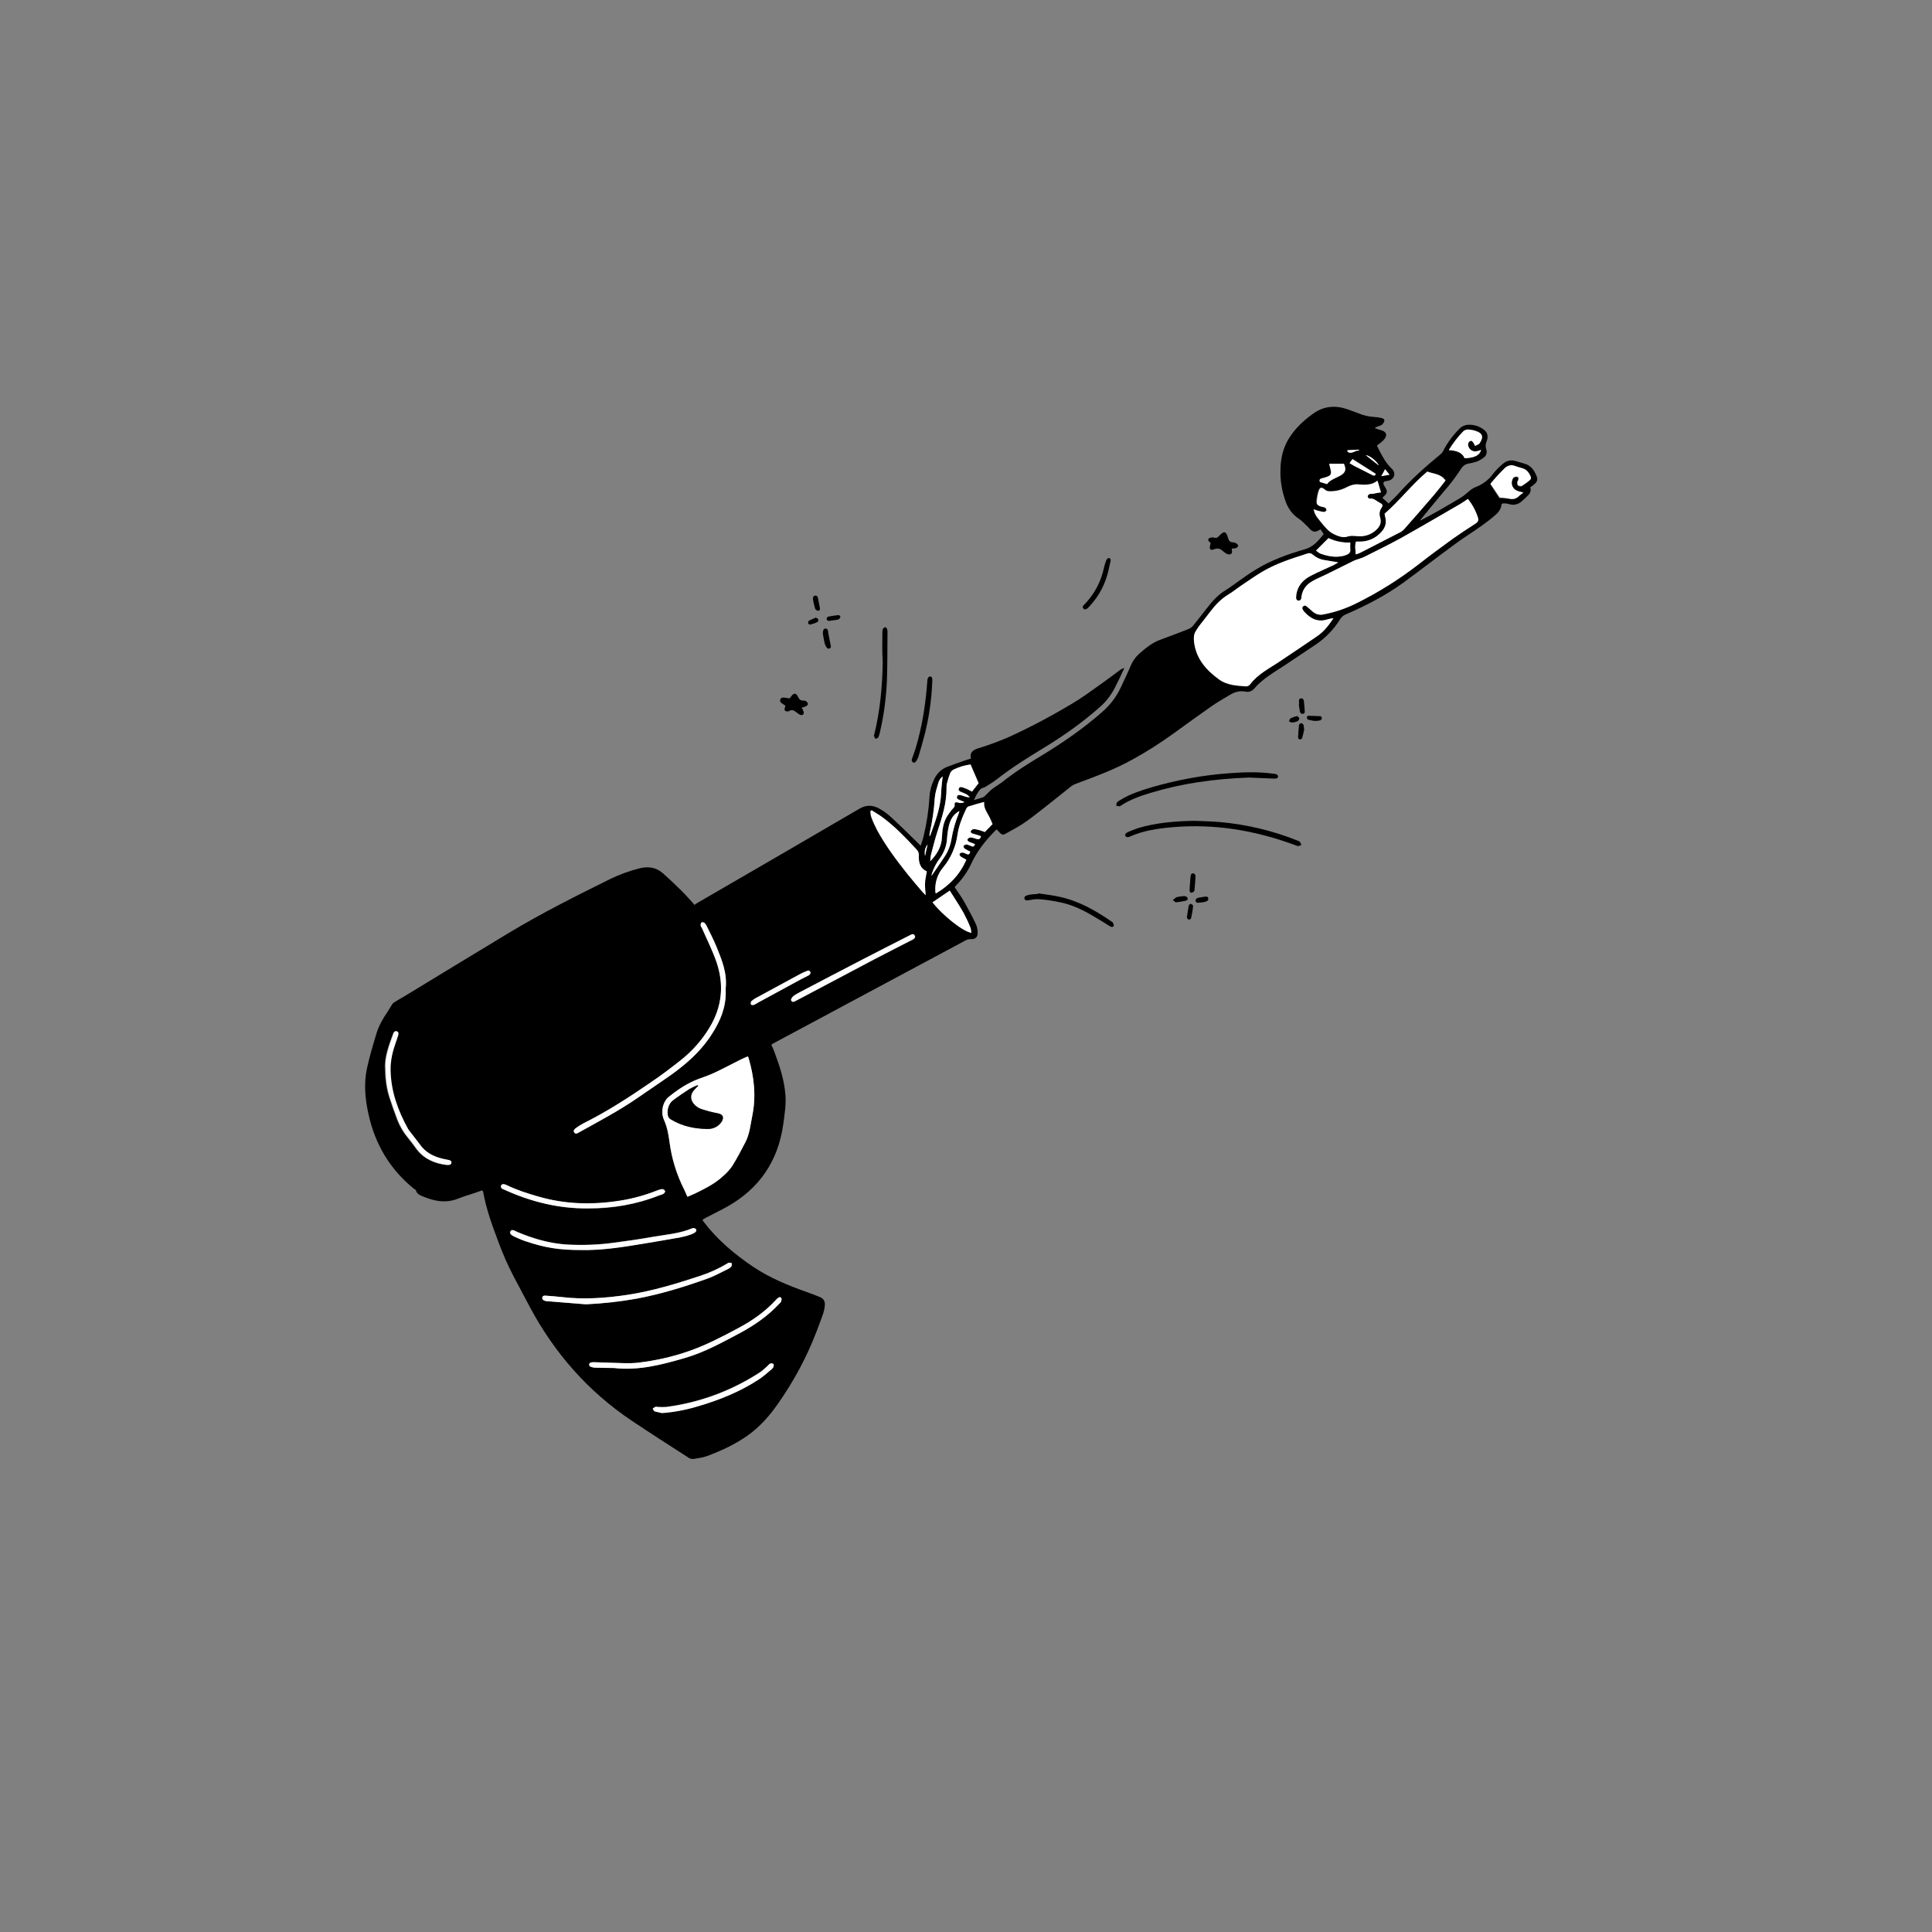 <?xml version="1.0" encoding="utf-8"?>
<!-- Generator: Adobe Illustrator 26.0.1, SVG Export Plug-In . SVG Version: 6.00 Build 0)  -->
<svg version="1.1" id="Ebene_1" xmlns="http://www.w3.org/2000/svg" xmlns:xlink="http://www.w3.org/1999/xlink" x="0px" y="0px"
	 viewBox="0 0 1054.5 1054.5" style="enable-background:new 0 0 1054.5 1054.5;" xml:space="preserve">
<rect x="0" y="0" width="1054.5" height="1054.5" fill="#808080" stroke="none"/>
<style type="text/css">
	.st0{fill:#FFFFFF;}
</style>
<path d="M381.7,492.2c29.2-16.9,58.3-33.8,87.4-50.8c3.9-2.3,7.5-2,11.1,0.1c2,1.1,3.9,2.5,5.6,4c4.9,4.5,9.7,9.2,14.5,13.9
	c0.6,0.6,1.3,1.3,2.2,2.2c0.6-2,1.3-3.6,1.6-5.2c1.7-7,2.8-14.2,3.2-21.4c0.2-3.2,1-6.3,2.3-9.1c1.4-3.2,3.7-5.8,7-7.2
	c3.3-1.3,6.6-2.4,9.9-3.6c1.1-0.4,2.2-0.7,3.4-1c-0.7-3.5,1.2-4.8,4.1-5.7c5.4-1.6,10.7-3.6,15.9-5.8c12.2-5.5,24-11.8,35.5-18.7
	c5.1-3,9.8-6.5,14.6-9.9c4-2.8,7.8-5.7,11.7-8.6c0.6-0.3,1.3-0.6,2-0.8c-1.9,4-3.5,7.5-5.3,11c-2.1,4-4.9,7.6-8.3,10.5
	c-9.6,8.5-20,15.8-30.9,22.4c-8.5,5.2-16.9,10.4-24.8,16.6c-2.1,1.6-4.3,3-6.6,4.4c-0.8,0.5-1.9,0.5-2.5,1.1
	c-1.6,1.6-2.6,3.6-3.7,6.1c1.9-0.6,3.4-1,4.9-1.5c0.5-0.2,0.9-0.5,1.2-0.9c1.3-1.2,2.4-2.5,3.8-3.6c1.8-1.4,3.8-2.5,5.6-3.9
	c6.9-5.5,14.4-10.2,21.9-14.7c11.5-7,22.6-14.7,32.7-23.6c4.2-3.7,7.6-8.1,10-13.2c1.8-3.9,3.7-7.8,5.4-11.8c1-2.5,2.6-4.8,4.6-6.6
	c3.4-3,7-6,11.3-7.6c5.1-1.9,10.2-3.8,15.3-5.8c1.1-0.4,2.2-1.1,3-2.1c2.4-2.9,4.7-6,7-8.9c3.1-4,6.3-7.8,10.7-10.4
	c2.5-1.5,4.7-3.3,7.2-5c3-2.1,6-4.3,9.2-6.2c8.3-5.1,17.4-8.4,26.8-11.1c4.7-1.3,7.4-4.7,10.3-8.3c-0.7-1-1.2-1.8-1.8-2.6
	c-2.6,1.8-4,1.7-5.9-0.3c-0.3-0.3-0.5-0.7-0.9-1c-1.6-1.5-3.1-3.2-4.9-4.4c-3.2-2.1-5.6-5.1-7-8.7c-2.3-6-3.4-12.4-3.1-18.9
	c0.2-5.8,1.5-11.3,4.6-16.3c3.4-5.5,8-9.8,13.2-13.5c5.9-4.3,12.3-4.7,19.1-2.3c1.9,0.7,3.8,1.4,5.7,2.1c2.8,1.2,5.7,1.8,8.7,2
	c1.2,0.1,2.4,0.2,3.6,0.5c0.9,0.2,1.9,0.6,1.8,1.6c-0.2,0.8-0.6,1.5-1.3,2.1c-0.6,0.5-1.4,0.6-2.2,0.9c-0.5,0.2-1,0.5-1.8,0.9
	c0.9,0.4,1.5,0.6,2.1,0.8c0.7,0.2,1.4,0.4,2,0.6c2.2,0.8,2.8,2.4,1.5,4.3c-0.6,0.8-1.3,1.5-2,2.1c-0.7,0.6-1.5,1.1-2.3,1.7
	c0.1,0.4,0.2,0.8,0.4,1.1c2.1,4.1,4.1,8.3,7.6,11.6c2.6,2.4,1.5,5.8-1.9,6.6c-0.5,0.1-1,0.2-1.6,0.3c-1,0.2-1.2,1-0.9,1.8
	c0.2,0.5,0.5,0.9,0.8,1.4c1.4,2.3,1.3,3.2-0.7,5l-0.8,0.8l3.4,3.1c1.4-1.4,3-2.8,4.4-4.3c7.3-8.3,15.5-15.6,24-22.6
	c0.5-0.4,0.9-0.8,1.2-1.4c2.4-4.8,5.6-9.1,9.5-12.9c1-0.9,2.3-1.5,3.7-1.7c2.9-0.3,5.9,0.4,8.3,2c2.8,1.7,3.6,3.9,2.4,7
	c-0.6,1.4-0.7,2.9-0.2,4.3c0.6,1.6,0.1,3.5-1.3,4.5c-1.2,0.9-2.4,1.7-3.8,2.2c-1.5,0.5-3,0.9-4.6,1.1c-1.6,0.3-2.9,1.2-3.8,2.5
	c-2.3,3.5-4.7,6.9-7.4,10.1c-4.9,5.8-9.7,11.6-14.5,17.5c-0.3,0.3-0.5,0.7-0.7,1.1c7.8-4,15.2-8.4,22.6-12.8c1.6-1,3-2.4,4.5-3.6
	c0.8-0.7,1.7-1.2,2.6-1.7c4-1.5,7.3-3.7,9.9-7.2c0.9-1.2,1.9-2.3,3-3.4c0.9-0.9,1.9-1.8,2.9-2.6c1.8-1.5,4.2-2,6.5-1.3
	c1.7,0.5,3.4,1,5.1,1.5c3.5,1,5.2,3.7,6.5,6.8c0.8,2,0.2,3.2-1.5,4.6c-0.6,0.5-1.2,1-2,1.5c0.8,2.2-0.4,3.7-1.9,5.1
	c-0.8,0.8-1.7,1.6-2.5,2.3c-1.7,1.7-4.2,2.5-6.5,1.9c-1.5-0.3-3-0.9-4.7-0.3c-0.2,2.6-1.6,4.6-3.4,6.1c-2.4,2.1-5,4.1-7.7,6
	c-4.9,3.5-10,6.6-14.8,10.2c-9.3,6.8-18.4,13.9-27.7,20.7c-9.8,7.1-20.5,12.6-31.6,17.4c-1.2,0.5-2.2,1.4-2.9,2.5
	c-3.4,5.5-7.9,10.2-13.2,13.8c-5.6,3.8-11.3,7.5-16.9,11.3c-5.9,3.9-12.2,7.4-16.9,12.9c-1.2,1.4-3,2-4.8,1.6
	c-3-0.6-5.8,0.2-8.3,1.7c-3.3,2-6.7,3.9-9.9,6.1c-7.1,5-14.2,10.1-21.2,15.2c-7.1,5.1-14.4,9.8-22.1,14c-9.8,5.5-20.3,9.3-30.7,13.2
	c-1.1,0.4-2.1,0.9-3,1.6c-5.4,4.3-10.7,8.6-16.1,12.8c-3.4,2.7-6.8,5.3-10.4,7.7c-3.1,2-6.4,3.7-9.6,5.5c-0.7,0.4-1.6,0.3-2.2-0.3
	c-0.8-0.7-1.4-1.5-2.2-2.3c-0.5,0.4-0.9,0.7-1.2,1.1c-5,5.1-9.4,10.7-12.5,17.2c-2.1,4.7-5.1,8.9-8.7,12.5c-0.2,0.3-0.4,0.5-0.5,0.8
	c1.7,2.6,3.5,5,5,7.6c2.3,4.1,4.5,8.2,6.5,12.4c0.7,1.5,1,3.2,1,4.9c0.1,2.2-1.3,3.5-3.5,3.4c-1.2-0.1-2.4,0.2-3.5,0.9L423,569
	c-0.7,0.3-1.3,0.8-2,1.2c0.7,1.6,1.3,2.9,1.8,4.3c2.8,7.5,5.3,15.1,5.9,23.2c0.4,5.4-0.5,10.7-1.2,16c-2.8,19.9-12.9,34.9-30.4,44.8
	c-3.9,2.2-8,4.1-11.9,6.2c-0.6,0.3-1.2,0.7-1.7,1c0,0.2,0.1,0.5,0.2,0.7c7.7,10.2,17.3,18.3,27.8,25.3c8.8,5.8,18.4,9.8,28.3,13.3
	c2.6,0.9,5.1,1.9,7.6,2.9c2.1,0.8,3,2.4,2.8,4.6c-0.1,1.4-0.4,2.8-0.8,4.1c-1.2,3.6-2.6,7.1-3.9,10.6c-5.3,13.8-12.4,26.9-20.9,39
	c-4.6,6.6-9.9,12.6-16.5,17.3c-6.8,4.8-14.3,8.3-22.1,11.2c-2.4,0.9-5,1.2-7.5,1.6c-0.8,0.1-1.7-0.1-2.4-0.5
	c-10.4-6.7-20.9-13.4-31.2-20.3c-23.9-16-42.3-37-55.8-62.3c-3-5.6-5.9-11.2-8.9-16.8c-3.1-6-5.8-12.1-8.1-18.4
	c-3.4-9-6.7-18-8.4-27.5c0-0.2-0.3-0.4-0.5-0.8c-1.3,0.4-2.5,0.9-3.7,1.3c-3.3,1.1-6.7,2.1-10,3.4c-6.3,2.4-12.3,1.2-18.2-1.2
	c-1.7-0.7-3.7-1.3-4.3-3.5c-0.1-0.4-0.6-0.6-1-0.8c-13.2-10.7-21.3-24.4-24.9-40.9c-1.8-8.2-2.6-16.6-0.8-24.9
	c1.4-6.4,3.3-12.8,5.2-19.1c1.3-4.2,3.5-8.1,6-11.7c0.9-1.4,1.7-2.8,2.6-4.2c0.2-0.4,0.5-0.7,0.9-0.9c1.7-1.1,3.4-2.1,5.2-3.1
	c19.2-11.7,38.3-23.3,57.5-34.9c17.9-10.8,36.7-20.2,55.5-29.5c5-2.4,10.2-4.3,15.6-5.7c4.9-1.3,9.3-0.7,13.1,2.7
	c3.5,3.1,6.9,6.3,10.2,9.6c2.4,2.4,4.7,5,7,7.6C380,493.1,380.9,492.7,381.7,492.2z M723.1,305.8c-2.5-0.3-4.8-1.4-6.6-3
	c-0.8-0.8-1.9-1-2.9-0.6c-8.5,2.7-17.1,5.4-24.9,10.1c-3.7,2.2-7.2,4.7-10.8,7.1c-2.6,1.8-5.1,3.8-7.8,5.4c-3.8,2.4-6.8,5.6-9.5,9.1
	c-1.7,2.2-3.5,4.4-5.2,6.7c-1,1.3-1.8,2.6-2.7,3.9c-1.1,1.7-1.2,3.5-1,5.6c1,9.4,6.6,15.7,13.8,20.9c4.3,3.1,9.6,3.3,14.7,3.7
	c0.9-0.1,1.7-0.5,2.2-1.2c4.4-5.9,11-8.9,16.8-12.9c6.5-4.5,13.2-8.8,19.7-13.3c3.5-2.4,6.2-5.7,8.9-9.8c-1,0.1-2.1,0.3-3.1,0.6
	c-5.4,1.8-9.4-0.3-12.9-4.2c-0.1-0.1-0.2-0.3-0.3-0.4c-0.5-0.7-1.1-1.5-0.3-2.4s1.6-0.4,2.3,0.2c1,0.9,2,1.8,3,2.6
	c1.6,1.5,3.8,2,5.9,1.5c6.3-1.2,12.4-3.3,18.2-6.2c12-6,23.3-13.1,33.9-21.3c6-4.7,12.1-9.2,18.2-13.6c4.1-3,8.4-5.8,12.7-8.5
	c1.3-0.8,1.7-1.8,1.3-3.1c-1.2-3.7-3-7.2-5.5-10.3c-1.5,1-2.8,1.9-4.1,2.7c-10.9,6.3-21.8,12.6-32.7,18.8c-6.4,3.6-12.9,6.8-19.5,10
	c-1.6,0.8-3.3,1.2-4.9,1.8c-0.9,0.4-1.8,0.8-2.6,1.2c-4.6,2.3-9.1,4.5-13.7,6.8c-2.3,1.1-4.7,2.1-6.9,3.3c-3.4,1.9-5.8,4.5-6.4,8.5
	c-0.1,1.1-0.1,2.5-1.8,2.4c-1.1-0.1-1.3-1.2-1.1-3.1c0.7-5,3.7-8.3,8-10.5c4.1-2.1,8.3-3.9,12.4-5.8c0.8-0.4,1.5-0.8,2.6-1.3
	L723.1,305.8z M380,651.1c5.3-2.6,10.6-5.3,14.9-9.4c1.9-1.6,3.5-3.5,4.9-5.5c2.5-4.1,4.8-8.4,7-12.7c2.3-4.5,2.8-9.6,3.8-14.5
	c2.2-10.8,1-21.3-2.1-31.8c0-0.1-0.2-0.3-0.4-0.6c-1.2,0.5-2.5,1.1-3.8,1.7c-4.6,2.3-9.2,4.7-13.9,7c-2.8,1.3-5.6,2.4-8.6,3.4
	c-6.2,2.2-11.6,5.9-16.7,9.9c-3.3,2.6-4.7,8.2-2.7,12.6c1.7,3.9,2.4,7.8,3,11.9c1.1,9.1,3.8,17.9,8,26.1c0.6,1.2,1.1,2.4,1.6,3.6
	c0,0.1,0.1,0.1,0.4,0.3C376.8,652.5,378.5,651.9,380,651.1z M751.6,262.3c-3,2.6-6.9,2.3-10.8,2c-2.1-0.1-4,0.6-5.8,1.5
	c-2.8,1.5-5.9,2.3-9.1,2.3c-1.2,0-2.1-0.1-3.1-1c-1.6-1.4-2.6-1.2-3.3,0.9c-0.5,1.7-0.9,3.4-1,5.1c-0.2,1.9,0.3,2.6,2,3.2
	c0.8,0.3,1.8,0.3,2.5,0.7c0.5,0.3,0.8,0.8,0.8,1.4c-0.2,0.5-0.7,0.9-1.3,1c-1.4-0.2-2.7-0.5-4.1-0.9c-0.5-0.2-1-0.4-1.5-0.6
	c0.3,2.4,1.4,4,2.7,5.5c1.4,1.8,2.8,3.6,4.4,5.2c1,1.1,2.2,2,3.5,2.7c2.4,1.2,5.2,2.3,7.6,1.5c2.4-0.8,4.6-0.2,6.8-0.2
	c3.8,0.1,7.4-1.5,9.8-4.3c1.4-1.6,2-3.5,1.4-5.6c-0.6-2-0.5-3.7,0.6-5.5c1-1.5,0.8-2-0.9-2.9s-3.1-2.6-5.5-2.2
	c-0.3,0-1.1-0.8-1.1-1.2c0.1-0.6,0.5-1,1-1.3c0.6-0.2,1.4-0.1,2.1-0.2c1.3-0.2,2.7-0.6,4-0.8L751.6,262.3z M779.1,257.4
	c-8.4,7.1-15,15.8-23.3,23c0,0.4,0.1,0.7,0.2,1.1c1.3,4.4,0,7.8-4.7,11.3c-2.6,1.9-5.7,2.9-8.9,2.8h-2.2c-0.7,2.3-0.3,4.5-0.1,7
	c1-0.4,1.7-0.6,2.4-0.9c7.2-3.7,14.4-7.4,21.6-11.1c0.9-0.4,1.6-1,2.3-1.7c5.5-6.2,10.9-12.4,16.3-18.7c2.2-2.6,4.3-5.3,6.4-8
	C786.5,258.6,782.5,258.7,779.1,257.4z M524.7,467.7c-0.6-0.5-1.3-1.2-0.6-2c0.3-0.4,1.2-0.4,1.8-0.3c0.7,0.2,1.3,0.5,1.9,0.8
	c1.2,0.5,1.6-0.2,1.8-1.4c-1-0.5-2-1-3-1.6c-0.4-0.3-0.8-1.3-0.6-1.5c0.4-0.5,1.1-0.8,1.7-0.8c0.9,0.2,1.9,0.5,2.7,1
	c1,0.4,1.5-0.1,1.8-1.2c-1-0.4-2-0.7-2.9-1.1c-0.8-0.3-1.5-1-1-1.8c0.5-0.5,1.1-0.7,1.8-0.7c1,0.1,2.1,0.4,3,0.8
	c1.3,0.4,2,0,2.4-1.5c-0.9-0.3-1.8-0.6-2.7-0.9c-0.6-0.2-1.2-0.3-1.8-0.5c-0.7-0.2-1.4-0.8-1-1.5c0.4-0.6,0.9-0.9,1.6-1
	c1.1,0.1,2.1,0.3,3.1,0.6c1,0.3,2,0.7,2.9,1l4.2-4.3c-0.6-1.4-1.2-3-2-4.4c-1.2-2.3-2.9-4.4-2.6-7.7c-3.1,0.9-5.9,1.6-8.6,2.5
	c-0.6,0.2-1.1,1.1-1.4,1.8c-2.1,4.3-3.8,8.7-4.5,13.5c-0.9,6.6-3.6,12.8-7.8,17.9c-3.1,3.6-4.6,8.2-4.3,13c0,0.3,0.1,0.6,0.2,1.3
	c7.5-4.5,13.2-10.4,16.7-18.5C526.3,468.6,525.5,468.2,524.7,467.7z M391,516.6c-1.5-3.7-3.4-7.3-5.2-11c-0.3-0.7-0.8-1.4-1.3-1.9
	c-0.5-0.3-1.1-0.4-1.6-0.2c-0.4,0.2-0.5,1.1-0.5,1.6s0.5,0.9,0.7,1.4c2.6,6.1,5.7,12.1,7.9,18.4c4.4,12.7,3.2,24.9-4,36.4
	c-4,6.6-9.1,12.3-15.1,17.1c-5.3,4.2-10.7,8.3-16.3,12.1c-12,8.2-24.1,16.2-37.1,22.6c-1.5,0.8-3,1.8-4.4,2.8
	c-0.8,0.5-1.3,1.3-0.6,2.3c0.6,0.8,1.4,0.5,2.1,0.1c11.1-6.2,22.4-12.1,32.9-19.4c5.8-4.1,11.8-8,17.6-12.1
	c7.9-5.7,15.3-12.1,21-20.2c4.6-6.7,8.3-13.7,8.9-22c0.1-1.8,0-3.7,0-5C397,530.9,393.9,523.8,391,516.6z M475.4,445.8
	c0.9,2.5,2,4.9,3.2,7.2c4.6,8.5,10.4,16.3,16.5,23.9c2.7,3.4,5.5,6.6,8.3,9.9c0.5,0.6,1.1,1.1,1.7,1.7c-0.2-2.2-0.5-4.4-0.4-6.5
	c0.1-2.1,0.6-4.2,1-6.5c-3.9-1.7-4.4-5.1-4.4-8.8c0.1-1.1-0.3-2.1-1-2.9c-5.9-6.3-11.8-12.6-18.8-17.8c-1.9-1.4-3.9-2.5-5.9-3.8
	l-0.8,0.5C475.1,443.8,475.1,444.8,475.4,445.8z M514.2,456.8c0.2-3.9,0.7-7.7,2.7-11.2c0.8-1.3,1.6-2.5,2.6-3.6
	c0.7-0.9,1.9-1.5,1.6-3.1c-0.2-0.9,0.8-1.3,1.7-1c1.2,0.5,2.6,0.4,3.7-0.2c-1.1-0.5-1.8-0.7-2.6-1.1c-0.8-0.3-1.8-0.7-1.5-1.8
	c0.3-1.2,1.5-1,2.4-0.8c0.9,0.3,1.8,0.6,2.8,0.9c0.6,0.1,1.2,0.1,1.8,0.2c-0.5-0.5-1-1-1.6-1.5c-0.9-0.5-2-0.9-2.9-1.3
	c-0.9-0.4-2-0.9-1.5-2c0.5-1.2,1.6-0.8,2.5-0.5c0.9,0.3,1.8,0.7,2.7,1.1c0.6,0.3,1.2,0.7,2,1.1l3.6-4.6c-1.5-3.5-2.9-6.8-4.4-10.2
	c-3.2,0.4-6.3,1.3-9.1,2.7c-0.9,0.4-1.6,1.1-2,2c-0.7,1.9-1.3,3.8-1.8,5.7c-0.2,0.8-0.3,1.6-0.2,2.4c0.1,8.3-2.4,15.9-4.9,23.6
	c-1.4,4.3-2.5,8.6-3.6,12.9c-0.2,1.2-0.3,2.3-0.3,3.5C511.4,466.2,514,462.1,514.2,456.8z M335.3,746.6c13.4,1.6,26-1.8,38.6-5.4
	c10.7-3.1,20.4-8.5,30.2-13.7c7.8-4.2,15-9.2,21.1-15.7c0.4-0.4,1-0.8,1.2-1.4c0.2-0.6,0.4-1.4,0.1-1.9c-0.5-0.8-1.4-0.5-2,0.1
	c-0.4,0.3-0.8,0.7-1.1,1.1c-5.8,6.2-12.7,11.1-20.2,15.1c-8.8,4.7-17.5,9.4-27,12.6c-9.1,3.2-18.6,5.3-28.2,6.4
	c-4.8,0.5-9.6,0.1-14.5,0c-3.1,0-6.1-0.2-9.2-0.3c-0.6,0-1.2,0-1.8,0.2c-0.3,0.1-0.6,0.3-0.7,0.6c-0.3,0.6-0.1,1.3,0.5,1.6
	c1,0.4,2,0.6,3,0.6C328.6,746.6,331.9,746.6,335.3,746.6L335.3,746.6z M347,708.9c13.4-2.4,26.5-6.5,39.3-11.1
	c3.7-1.3,7.2-3.3,10.7-5c0.8-0.4,1.5-0.9,2.1-1.5c0.3-0.6,0.4-1.2,0.2-1.9c-0.1-0.2-1-0.2-1.6-0.2c-0.2,0-0.4,0.3-0.7,0.4
	c-4.6,2.8-9.5,5-14.6,6.7c-13.1,4.3-26.1,8.3-39.7,10.4c-12.1,1.9-24.3,2.7-36.5,1.2c-2.7-0.3-5.4-0.5-8.1-0.7
	c-0.9-0.1-1.9-0.1-2.1,1c-0.2,1.1,0.6,1.5,1.5,1.8c0.3,0.1,0.7,0.2,1,0.2c7.3,0.6,14.5,1.1,21.4,1.7C329,711.4,338,710.4,347,708.9z
	 M317.4,682.2c10.7,0.2,22-1.5,33.3-3.4c6.9-1.2,13.7-2.3,20.5-3.5c2-0.4,3.9-1,5.8-1.6c0.8-0.2,1.5-0.6,2.1-1
	c0.8-0.5,1.2-1.2,0.6-2c-0.5-0.4-1.2-0.6-1.8-0.4c-7.1,3-14.7,3.5-22.1,4.8c-6.8,1.2-13.7,2.2-20.6,3.1c-8.6,1.2-17.4,1.5-26.1,1
	c-9.3-0.6-18.2-3.2-26.7-6.8c-0.6-0.3-1.3-0.6-1.9-0.9c-0.8-0.3-1.6-0.3-2,0.6c-0.4,0.9,0.1,1.5,0.8,2c0.4,0.3,0.9,0.5,1.4,0.8
	c2,0.9,4,1.8,6.1,2.5C297.6,681.1,305.4,682.3,317.4,682.2L317.4,682.2z M320.9,659.7c13.4,0,26.4-2.2,39-7.2
	c0.7-0.3,1.6-0.4,2.2-0.8c0.5-0.3,1.1-1.1,1-1.5c-0.3-0.6-0.8-1-1.5-1.1c-1,0.1-2.1,0.3-3,0.8c-6.3,2.5-12.8,4.3-19.5,5.4
	c-15.3,2.5-30.5,2.2-45.4-2.2c-5.8-1.7-11.6-3.5-17.1-6.2c-0.6-0.3-1.3-0.5-2-0.5c-0.5,0.1-0.9,0.4-1.1,0.9c0,0.5,0.1,1,0.4,1.4
	c0.2,0.3,0.8,0.4,1.2,0.6C289.6,655.9,304.8,659.7,320.9,659.7L320.9,659.7z M212.4,599c1.3,4.1,2.8,8.2,4.3,12.2
	c1.4,3.6,3.4,7,5.9,10c1.7,2.1,3.2,4.2,4.8,6.3c4.1,5.2,9.8,7.6,16.2,8.4c0.2,0,0.4,0,0.5,0c0.9,0,1.9,0,2-1.2
	c0.1-1-0.7-1.3-1.5-1.5c-1.1-0.2-2.3-0.4-3.4-0.7c-5-1.3-9.3-3.5-12.4-7.9c-1.5-2.3-3.3-4.3-5-6.5c-0.5-0.6-1-1.3-1.4-1.9
	c-5.4-10-9.3-20.5-9.5-32c-0.1-5.2,1.1-10.1,2.8-15c0.5-1.4,1-2.8,1.4-4.2c0.2-0.8,0.2-1.7-0.8-2s-1.5,0.3-1.8,1.1
	c-2.4,6.6-4.9,13.2-4.5,19.4C210.2,589.5,210.9,594.3,212.4,599z M823.6,272.3c2.3,0.5,4.1,0,5.7-1.7c0.6-0.6,1.3-1.1,2.1-1.6
	c-1.6-0.4-2.6-0.6-3.5-1c-0.1,0-0.2-0.1-0.3-0.1c-2.3-1.1-3.2-3.9-2.1-6.2c0.1-0.2,0.1-0.3,0.2-0.4c0.6-1,2-1.2,2.9-0.6
	c0.3,0.2,0.1,1.1,0,1.6c-0.1,0.3-0.5,0.6-0.5,0.9c0,0.7,0,1.6,0.4,1.9c0.5,0.4,1.6,0.6,2.1,0.3c1.6-1,3.2-2.2,4.6-3.4
	c0.3-0.5,0.4-1.1,0.2-1.6c-0.9-2-2.1-3.9-4.4-4.5c-1.4-0.4-2.8-0.9-4.2-1.3c-1.9-0.7-4.1-0.2-5.6,1.2c-1.3,1.2-2.5,2.5-3.7,3.8
	c-1.5,1.6-2.8,3.3-4.1,4.7l5,7.6C820.2,271.8,821.9,272,823.6,272.3z M433.1,546.9c0.2-0.1,0.6-0.2,1-0.4
	c14.3-7.6,28.6-15.2,42.9-22.7c6.8-3.6,13.6-7,20.4-10.5c0.2-0.1,0.3-0.2,0.5-0.2c0.9-0.6,2.1-1,1.4-2.4c-0.7-1.3-1.8-0.5-2.7-0.1
	c-8.6,4.4-17.2,8.8-25.8,13.2c-11.4,5.9-22.8,11.9-34.1,17.8c-1.2,0.6-2.3,1.3-3.4,2c-0.6,0.4-1,0.9-1.3,1.6
	C431.5,545.9,432.1,546.8,433.1,546.9L433.1,546.9z M380.7,767.5c12-3.4,23.4-8.1,33.9-15c2.3-1.5,4.4-3.4,6.6-5.3
	c0.5-0.4,0.9-0.9,1.1-1.5c0.2-0.4,0.1-1.2-0.2-1.4c-0.5-0.3-1.1-0.4-1.6-0.2c-0.5,0.2-0.9,0.8-1.4,1.2c-1.5,1.3-2.8,2.7-4.4,3.7
	c-15.4,10-32.8,16.5-51,18.8c-1.5,0.1-3,0.1-4.5,0c-0.4,0-0.9-0.2-1.3-0.1c-0.6,0.3-1.1,0.6-1.6,1c0.4,0.5,0.7,1.4,1.2,1.5
	c1.3,0.3,2.6,0.6,4,0.8C367.9,770.6,374.4,769.4,380.7,767.5z M530.1,509.2c-0.2-1.1-0.2-2.2-0.6-3.1c-1.1-2.8-2.4-5.5-3.8-8.1
	c-2.3-4-4.9-7.9-7.4-11.9l-9.4,6.4C514.4,499.5,525.6,508.5,530.1,509.2L530.1,509.2z M806,246.2c-0.1,0-0.3,0.1-0.4,0.1
	c-2.1,0.3-4.1-1.3-4.3-3.4c-0.1-0.5,0-1,0.3-1.5c0.3-0.5,0.9-0.8,1.4-0.9c0.4,0,0.8,0.7,1.2,1.1c0.3,0.6,0.6,1.1,0.9,1.7
	c0.7-0.4,1.5-0.7,2.2-1.1c0.1-0.1,0.2-0.3,0.3-0.4c2.3-3.4,1.6-5.5-2.3-6.7c-1.1-0.3-2.2-0.5-3.4-0.7c-1.2-0.2-2.5,0.2-3.4,1.1
	c-2.9,3.1-5.5,6.4-7.7,10.1c3.6,0.4,7.1,0.9,8.6,4.5c5.4-0.2,8.1-1.6,9-4.6C807.3,245.9,806.7,246.1,806,246.2z M725.1,293.7
	l-6.8,6.8c0.7,0.5,1.5,1.3,2.5,1.7c4,1.4,8.1,2.3,12.4,1.2c0.8-0.2,1.5-0.5,2.2-0.8c1.1-0.4,1.8-1.5,1.6-2.7c-0.1-1.2-0.1-2.5,0-3.7
	C732.9,296.3,728.8,295.4,725.1,293.7z M441.3,529.6c-0.6,0.2-1.2,0.4-1.7,0.6c-1.1,0.5-2.2,1-3.3,1.6c-7.9,4.3-15.8,8.5-23.6,12.8
	c-0.9,0.5-1.8,1.1-2.6,1.8c-0.3,0.6-0.4,1.2-0.2,1.8c0.1,0.2,1.1,0.4,1.6,0.2c0.9-0.4,1.7-0.9,2.5-1.4c7.7-4.2,15.4-8.4,23.2-12.6
	c1.5-0.8,3-1.4,4.5-2.3c0.5-0.3,0.7-0.9,0.7-1.5C442.3,530.3,441.7,529.9,441.3,529.6L441.3,529.6z M517.9,450.8
	c-0.5,2.3-0.8,4.7-1,7c-0.3,3.8-1.6,7.4-3.8,10.5c-1.9,2.5-3.4,5.3-4.4,8.3c-0.1,0.5-0.2,1-0.3,1.5c2.4-3.5,4.8-6.9,7-10.3
	c2-2.9,3.3-6.2,3.9-9.7c0.8-4.9,2.2-9.8,4.1-14.4c0.1-0.3,0.2-0.6,0.2-1C520.3,444.4,518.7,447.4,517.9,450.8z M725.5,253.2
	c0.3,1.2,0.4,2.1,0.7,3c0.7,2.6,0.2,3.5-2.4,4.3c-0.8,0.3-1.7,0.5-2.5,0.7c-1,0.3-1.2,0.9-0.9,1.9l3.9,1.2c1.6-2.2,4.2-3.1,6.6-4.3
	c3.5-1.7,4.1-3.7,2.6-6.8L725.5,253.2z M507.7,456c2.8-7.7,5.8-15.3,6-23.6c0.1-2.9,0.5-5.7,0.8-8.7c-1.2,0.9-2,2.2-2.4,3.7
	c-0.8,2.7-1.7,5.4-1.9,8.2c-0.4,6.3-1.3,12.6-2.7,18.7c-0.1,0.6-0.1,1.2-0.2,1.9C507.5,456.1,507.6,456.1,507.7,456z M738.2,250.5
	l-1.6,2.2c0.9,0.6,1.6,1,2.3,1.4c3.3,1.7,6.6,3.3,9.9,5c0.8,0.4,1.6,0.9,2.1-0.6L738.2,250.5z M752.6,254.1c-1-2.2-4.7-5.3-7.2-5.7
	L752.6,254.1z M758.4,259.1l-2.4-3l-2,3.8L758.4,259.1z M735.4,246.5c2.2,1.9,4.2-0.8,6.3-0.5v-0.5l-6.2,0.3L735.4,246.5
	L735.4,246.5z M504.9,467.2c0.5-2.1,1-4.2,1.4-6.3C504.7,462.8,504.5,464.9,504.9,467.2z"/>
<path d="M666,448.7c14.5,1.3,28.7,4.7,42.2,10.1c0.4,0.2,0.9,0.3,1.2,0.6c0.4,0.5,0.7,1.1,0.9,1.7c-0.6,0.3-1.2,0.7-1.7,0.7
	c-0.8-0.1-1.5-0.4-2.2-0.7c-21.5-7.9-43.6-11.6-66.6-9.6c-7.8,0.7-15.6,1.8-22.8,5c-0.6,0.3-1.2,0.4-1.8,0.4c-0.3,0-0.5-0.1-0.7-0.3
	c-0.5-0.4-0.5-1.2-0.1-1.6c0.4-0.4,0.8-0.7,1.3-0.9c1.8-0.7,3.6-1.5,5.4-2.1c10-3,20.4-3.8,30.8-4
	C656.5,448.2,661.2,448.3,666,448.7z"/>
<path d="M628.2,432.7c-5.7,1.7-11.4,3.7-16.4,7c-0.2,0.2-0.5,0.4-0.7,0.4c-0.7-0.1-1.3-0.2-1.9-0.4c0.2-0.6,0.1-1.4,0.5-1.8
	c0.6-0.6,1.4-1.1,2.2-1.5c5.1-3.1,10.7-4.9,16.3-6.6c14.1-4.1,28.6-6.8,43.2-7.8c7.9-0.6,15.8-0.8,23.7,0.3c0.6,0,1.2,0.2,1.8,0.4
	c0.4,0.3,0.7,0.7,0.7,1.2c-0.1,0.5-0.5,0.9-0.9,1c-1,0.1-1.9,0.1-2.9,0c-4.6-0.2-9.1-0.4-12.1-0.5
	C662.5,425.1,645.1,427.6,628.2,432.7z"/>
<path d="M481.6,345.6c0-0.8,0-1.6,0.3-2.3c0.3-0.5,0.7-0.8,1.3-1c0.3,0,0.8,0.6,1,1c0.2,0.6,0.2,1.2,0.2,1.8
	c-0.1,8.7,0,17.4-0.3,26.1c-0.4,9.4-1.6,18.8-3.7,27.9c-0.2,1.1-0.5,2.2-1,3.3c-0.2,0.5-1.1,0.6-1.6,0.9c-0.3-0.6-0.6-1.1-0.8-1.7
	c-0.1-0.2,0.1-0.5,0.2-0.8c3.2-13,4.4-26.2,4.6-39.5C481.5,356.1,481.5,350.8,481.6,345.6z"/>
<path d="M566.7,487.6c3.9,0.6,7.8,1,11.7,1.9c10.6,2.3,19.8,7.6,28.6,13.7c0.1,0.1,0.4,0.2,0.4,0.3c0.2,0.6,0.7,1.4,0.5,1.8
	c-0.4,0.9-1.3,0.7-2,0.3c-0.6-0.3-1.2-0.7-1.8-1.1c-2.9-1.8-5.8-3.6-8.8-5.3c-5.2-3-10.7-5.5-16.6-6.7c-3.8-0.8-7.6-1.4-11.5-1.7
	c-2-0.2-4,0.3-6,0.6c-0.9,0.1-1.6,0.2-2-0.8c-0.3-1,0.3-1.5,1.1-1.8c0.6-0.2,1.2-0.4,1.8-0.5c1.5-0.2,3-0.3,4.5-0.4L566.7,487.6z"/>
<path d="M504.9,400.1c-1.1,4.4-2.4,8.8-3.7,13.2c-0.4,1-0.9,1.9-1.6,2.7c-0.3,0.3-0.8,0.3-1.2,0.2c-0.4-0.3-0.7-0.7-0.8-1.2
	c0.1-0.5,0.2-1,0.4-1.5c0.6-1.7,1.3-3.5,1.8-5.2c3.5-11.7,5.4-23.8,6.3-36c0-0.8,0.1-1.6,0.4-2.3c0.3-0.5,0.8-0.8,1.4-0.8
	c0.3,0,0.9,0.6,0.9,1.1c0.1,0.9,0.1,1.7,0,2.6C508.4,382,507.1,391.2,504.9,400.1z"/>
<path d="M660.4,296c-0.7-0.5-1.3-1.2-0.7-2c0.3-0.4,1.2-0.6,1.8-0.7c0.4,0,0.9,0,1.3,0.2c1.1,0.3,1.8-0.1,2.5-0.9
	c2.8-3,3.9-2.8,5,1.1c0.4,1.4,1,2.2,2.4,2.3c0.7,0,1.4,0.2,2,0.5c0.5,0.3,1.1,1,1.1,1.5c0,0.4-0.8,1-1.4,1.2
	c-0.7,0.2-1.4,0.2-2.1,0.2c0,0.4,0.1,0.8,0.1,1.1c0.2,0.9,0,1.7-0.8,2c-0.7,0.2-1.5,0.1-2.2-0.3c-0.8-0.5-1.6-1.1-2.3-1.7
	c-1-1-2.5-1.3-3.9-0.9c-0.9,0.3-2.2,1.1-2.8-0.2c-0.3-0.7,0.2-1.8,0.4-3C660.7,296.3,660.5,296.2,660.4,296z"/>
<path d="M438.6,388.4c0.4,1.3-0.4,2.2-1.7,1.8c-0.8-0.3-1.5-0.8-2.2-1.4c-1.2-1-2.4-1.7-4-0.7c-0.6,0.3-1.3,0.3-1.9,0
	c-0.8-0.4-0.7-1.3-0.3-2.1c0.1-0.3,0.1-0.6,0.1-0.9l-1.7-1.1c-0.8-0.5-1.4-1.2-1-2.2c0.4-1.2,1.5-1.1,2.4-1s1.9,0.3,2.7,0.4
	c0.3-0.4,0.5-0.6,0.6-0.8c1.7-2.4,2.9-2.4,4.1,0.2c0.6,1.2,1.3,1.8,2.6,1.8c1.2-0.2,2.4,0.6,2.7,1.8c0,0.4-0.6,1-1.1,1.3
	c-0.8,0.3-1.5,0.6-2.4,0.8C438,386.8,438.3,387.6,438.6,388.4z"/>
<path d="M606.2,306c-0.4,1.8-0.8,3.6-1.2,5.4c-1.6,7-4.9,13.5-9.7,18.8c-0.5,0.6-1.1,1.2-1.6,1.7c-0.7,0.6-1.5,1.1-2.3,0.3
	c-0.9-0.9-0.2-1.6,0.4-2.2c5.4-5.5,9.1-12.4,10.7-19.9c0.3-1.5,0.8-2.9,1.3-4.3c0.3-0.5,0.7-1,1.1-1.3
	C606.1,304.7,606.3,305.3,606.2,306z"/>
<path d="M449.4,343.8c0.2-0.4,0.7-0.7,1.2-0.8c0.5,0.1,0.9,0.4,1.2,0.8c0.2,0.3,0.1,0.8,0.2,1.3c0.4,2.2,0.9,4.5,1.3,6.7
	c0.2,0.8,0.5,1.6-0.4,2.1c-1.1,0.5-1.6-0.3-2.1-1.1c-0.3-0.5-0.5-1.1-0.7-1.7c-0.4-1.8-0.7-3.6-1-5.3
	C449.1,345.2,449.2,344.5,449.4,343.8z"/>
<path d="M649.5,482.4c0.1-1.3,0.2-2.6,0.3-3.9c0.1-0.9,0.3-1.9,1.4-1.8s1.4,1,1.3,1.9c-0.1,2.3-0.3,4.6-0.5,6.8
	c0,0.4-0.1,0.9-0.4,1.2c-0.4,0.4-0.9,0.6-1.5,0.7c-0.3,0-0.8-0.7-0.8-1.2C649.3,484.8,649.4,483.6,649.5,482.4L649.5,482.4z"/>
<path d="M648.8,494.4c0.1-0.5,0.9-1.2,1.1-1.1c0.5,0.2,1.4,0.8,1.3,1.2c-0.2,2.2-0.6,4.5-1.1,6.7c-0.3,0.5-0.8,0.8-1.4,0.7
	c-0.5-0.2-0.8-0.9-0.9-1.1C648.2,498.4,648.4,496.4,648.8,494.4z"/>
<path d="M711.9,397.9c-0.4,1.7-0.7,3.4-1.2,5c-0.1,0.4-0.9,0.7-1.4,0.7c-0.3,0-0.8-0.8-0.8-1.2c0.1-2.3,0.3-4.5,0.5-6.7
	c0.2-0.5,0.7-0.9,1.2-1c0.6,0.1,1,0.5,1.3,1c0.2,0.7,0.2,1.4,0.2,2.1L711.9,397.9z"/>
<path d="M709.1,384.4c0-0.4-0.1-0.7-0.1-1.1c0-0.9-0.2-1.9,1-2.1c1.3-0.2,1.6,0.8,1.7,1.8c0.2,1.6,0.3,3.1,0.4,4.7
	c0.1,0.8,0.2,1.7-0.9,1.9c-1,0.2-1.5-0.5-1.7-1.3c-0.3-1.3-0.4-2.6-0.6-3.9L709.1,384.4z"/>
<path d="M444.9,325.1c1.1-0.1,1.5,0.7,1.6,1.6c0,0.2,0.1,0.3,0.1,0.5c0.3,1.4,0.5,2.7,0.8,4.1c0.2,0.9,0.3,1.9-0.8,2.1
	c-0.7-0.1-1.4-0.5-1.7-1.2c-0.5-1.7-0.9-3.4-1.2-5.1C443.8,326.2,443.7,325.2,444.9,325.1z"/>
<path d="M714,392.8c-0.4-0.1-0.7-0.8-0.7-1.2c0-0.3,0.4-0.9,0.7-0.9c2.3,0,4.5,0.1,6.8,0.2c0.3,0,0.7,0.8,0.7,1.2
	c-0.1,0.5-0.5,0.9-0.9,1.1c-1,0.2-2.1,0.3-3.1,0.3C716.3,393.3,715.1,393.1,714,392.8z"/>
<path d="M642.5,489.6c1.4-0.3,2.8-0.5,4.2-0.5c0.6,0.1,1.2,0.5,1.5,1c0.3,1-0.4,1.4-1.3,1.6c-1.6,0.3-3.3,0.6-4.9,0.8
	c-0.5,0-1-0.6-1.9-1.2C641.2,490.5,641.8,489.7,642.5,489.6z"/>
<path d="M451.2,338.1c-0.1-0.4,0.3-1.4,0.7-1.5c1.9-0.4,3.9-0.7,5.9-0.9c0.3,0,1,0.8,0.9,1c-0.2,0.6-0.7,1.3-1.1,1.4
	c-1.6,0.4-3.3,0.5-5.3,0.8C452,338.8,451.3,338.5,451.2,338.1z"/>
<path d="M655.3,492.6c-0.3,0-0.5,0.1-0.8,0.1c-0.8,0-1.7,0.2-1.9-0.9s0.6-1.6,1.5-1.8c1.2-0.3,2.4-0.4,3.6-0.6
	c0.8-0.1,1.6-0.1,1.8,0.9c0,0,0,0.1,0,0.1c0.1,0.8-0.4,1.5-1.2,1.6C657.4,492.4,656.3,492.5,655.3,492.6L655.3,492.6z"/>
<path d="M709.2,392c-0.1,0.7-0.4,1.2-1,1.6c-1,0.5-2,0.7-3,0.8c-0.5,0-1.1-0.5-1.7-0.7c0.3-0.6,0.5-1.4,1-1.7
	c1.1-0.5,2.3-0.9,3.5-1.2C708.3,391.2,709.1,391.6,709.2,392z"/>
<path d="M446.6,338c0.1,0.5-0.1,1.4-0.4,1.5c-1.2,0.6-2.5,1-3.9,1.4c-0.5,0-0.9-0.2-1.2-0.6c-0.1-0.5,0-1.1,0.4-1.5
	c1.2-0.6,2.5-1.2,3.8-1.7C445.9,337.4,446.5,337.7,446.6,338z"/>
<path class="st0" d="M727.9,308.4c-4.1,1.9-8.4,3.7-12.4,5.8c-4.3,2.2-7.3,5.5-8,10.5c-0.3,1.9,0,3,1.1,3.1c1.7,0.1,1.7-1.3,1.8-2.4
	c0.6-4,3-6.7,6.4-8.5c2.2-1.2,4.6-2.2,6.9-3.3c4.6-2.3,9.1-4.5,13.7-6.8c0.9-0.4,1.7-0.9,2.6-1.2c1.6-0.6,3.4-1,4.9-1.8
	c6.5-3.3,13.1-6.5,19.5-10c11-6.1,21.8-12.5,32.7-18.8c1.4-0.8,2.6-1.7,4.1-2.7c2.4,3,4.3,6.5,5.5,10.3c0.4,1.3,0,2.3-1.3,3.1
	c-4.3,2.8-8.6,5.6-12.7,8.5c-6.1,4.4-12.2,8.9-18.2,13.6c-10.6,8.2-21.9,15.4-33.9,21.3c-5.7,2.9-11.8,5-18.2,6.2
	c-2.1,0.5-4.3-0.1-5.9-1.5c-1-0.9-2-1.8-3-2.6c-0.7-0.6-1.5-1.1-2.3-0.2c-0.8,0.8-0.2,1.6,0.3,2.4c0.1,0.1,0.2,0.3,0.3,0.4
	c3.5,3.9,7.5,6,12.9,4.2c1-0.3,2.1-0.5,3.1-0.6c-2.7,4.1-5.3,7.4-8.9,9.8c-6.5,4.5-13.1,8.9-19.7,13.3c-5.8,4-12.4,7.1-16.8,12.9
	c-0.5,0.7-1.3,1.1-2.2,1.2c-5.1-0.4-10.4-0.6-14.7-3.7c-7.2-5.2-12.8-11.5-13.8-20.9c-0.2-2-0.1-3.9,1-5.6c0.8-1.3,1.7-2.7,2.7-3.9
	c1.7-2.2,3.5-4.4,5.2-6.7c2.7-3.5,5.6-6.7,9.5-9.1c2.7-1.6,5.2-3.7,7.8-5.4c3.6-2.4,7.1-4.9,10.8-7.1c7.8-4.7,16.3-7.3,24.9-10.1
	c1-0.4,2.1-0.2,2.9,0.6c1.9,1.6,4.2,2.7,6.6,3l7.3,1.2C729.3,307.5,728.5,308,727.9,308.4z"/>
<path class="st0" d="M375,652.8c-0.5-1.2-1-2.4-1.6-3.6c-4.1-8.2-6.8-17-8-26.1c-0.5-4.1-1.3-8.1-3-11.9c-1.9-4.4-0.6-10,2.7-12.6
	c5.1-4.1,10.5-7.7,16.7-9.9c2.9-1,5.8-2.1,8.6-3.4c4.7-2.2,9.3-4.7,13.9-7c1.2-0.6,2.5-1.1,3.8-1.7c0.2,0.3,0.4,0.4,0.4,0.6
	c3.1,10.4,4.3,21,2.1,31.8c-1,4.9-1.4,10-3.8,14.5c-2.2,4.3-4.5,8.6-7,12.7c-1.4,2.1-3,3.9-4.9,5.5c-4.3,4.1-9.6,6.8-14.9,9.4
	c-1.6,0.8-3.2,1.4-4.7,2.1C375.1,653,375,653,375,652.8z M380.8,592.3c-1.5,0.6-3,1.3-4.4,2.1c-3.1,2-6.1,4.1-9.1,6.3
	c-2.4,1.8-3.5,6.1-2.4,8.9c0.3,0.6,0.8,1.1,1.4,1.4c6,3.7,12.7,5,19.7,5.2c1.9,0.1,3.9-0.4,5.5-1.5c0.9-0.6,1.8-1.4,2.4-2.4
	c1.5-2.3,0.8-4.1-1.9-4.6c-2.8-0.6-5.6-1.3-8.4-2.2c-1.9-0.5-3.6-1.6-4.9-3.1c-2-2.5-2-5.2,0.3-7.6c0.7-0.7,1.4-1.4,2.1-2.2
	L380.8,592.3L380.8,592.3z"/>
<path class="st0" d="M749.6,269.5c-0.7,0.1-1.5,0-2.1,0.2c-0.5,0.2-0.9,0.7-1,1.3c0,0.5,0.8,1.3,1.1,1.2c2.3-0.4,3.8,1.4,5.5,2.2
	c1.7,0.9,1.9,1.4,0.9,2.9c-1.2,1.8-1.2,3.6-0.6,5.5c0.6,2.1,0,4-1.4,5.6c-2.5,2.8-6.1,4.4-9.8,4.3c-2.3,0-4.4-0.6-6.8,0.2
	s-5.2-0.3-7.6-1.5c-1.3-0.7-2.5-1.6-3.5-2.7c-1.6-1.6-3-3.5-4.4-5.2c-1.2-1.5-2.4-3.1-2.7-5.5c0.5,0.2,1,0.4,1.5,0.6
	c1.3,0.4,2.7,0.7,4.1,0.9c0.6-0.1,1.1-0.5,1.3-1c0-0.6-0.4-1.1-0.8-1.4c-0.8-0.4-1.7-0.4-2.5-0.7c-1.7-0.6-2.3-1.3-2-3.2
	c0.2-1.7,0.5-3.5,1-5.1c0.7-2.1,1.6-2.4,3.3-0.9c1,0.9,1.9,1,3.1,1c3.2,0,6.3-0.8,9.1-2.3c1.8-0.9,3.7-1.6,5.8-1.5
	c3.9,0.3,7.7,0.6,10.8-2l1.9,6.4C752.3,268.9,750.9,269.2,749.6,269.5z"/>
<path class="st0" d="M782.6,270.2c-5.4,6.3-10.8,12.5-16.3,18.7c-0.7,0.7-1.4,1.3-2.3,1.7c-7.2,3.7-14.4,7.4-21.6,11.1
	c-0.7,0.3-1.4,0.6-2.4,0.9c-0.2-2.5-0.7-4.7,0.1-7h2.2c3.2,0,6.3-1,8.9-2.8c4.7-3.5,6-6.8,4.7-11.3c-0.1-0.3-0.1-0.7-0.2-1.1
	c8.3-7.2,14.9-16,23.3-23c3.5,1.3,7.5,1.2,9.9,4.9C786.9,264.9,784.8,267.6,782.6,270.2z"/>
<path class="st0" d="M510.7,487.7c-0.1-0.6-0.2-1-0.2-1.3c-0.3-4.7,1.2-9.4,4.3-13c4.2-5.1,6.9-11.3,7.8-17.9
	c0.7-4.7,2.5-9.2,4.5-13.5c0.3-0.7,0.8-1.6,1.4-1.8c2.7-0.9,5.5-1.6,8.6-2.5c-0.3,3.2,1.4,5.4,2.6,7.7c0.8,1.4,1.4,3,2,4.4l-4.2,4.3
	c-0.9-0.3-1.9-0.7-2.9-1c-1-0.3-2-0.5-3.1-0.6c-0.7,0.1-1.2,0.4-1.6,1c-0.4,0.8,0.3,1.3,1,1.5c0.6,0.2,1.2,0.3,1.8,0.5
	c0.9,0.3,1.8,0.6,2.7,0.9c-0.4,1.5-1.1,1.9-2.4,1.5c-1-0.4-2-0.6-3-0.8c-0.7-0.1-1.3,0.2-1.8,0.7c-0.5,0.9,0.2,1.5,1,1.8
	c0.9,0.4,1.9,0.7,2.9,1.1c-0.3,1.1-0.8,1.6-1.8,1.2c-0.9-0.4-1.8-0.7-2.7-1c-0.6,0-1.3,0.3-1.7,0.8c-0.2,0.2,0.2,1.2,0.6,1.5
	c0.9,0.6,1.9,1.1,3,1.6c-0.2,1.1-0.6,1.8-1.8,1.4c-0.6-0.3-1.3-0.6-1.9-0.8c-0.6-0.1-1.5,0-1.8,0.3c-0.7,0.8-0.1,1.5,0.6,2
	c0.8,0.5,1.7,1,2.8,1.6C523.9,477.3,518.3,483.2,510.7,487.7z"/>
<path class="st0" d="M396,544.6c-0.7,8.2-4.3,15.3-8.9,22c-5.6,8.1-13,14.5-21,20.2c-5.8,4.1-11.7,8-17.6,12.1
	c-10.5,7.3-21.8,13.2-32.9,19.4c-0.7,0.4-1.5,0.7-2.1-0.1c-0.7-0.9-0.2-1.7,0.6-2.3c1.4-1.1,2.9-2,4.4-2.8
	c13-6.5,25.2-14.4,37.1-22.6c5.6-3.8,11-7.9,16.3-12.1c6-4.8,11.1-10.6,15.1-17.1c7.1-11.5,8.4-23.8,4-36.4
	c-2.2-6.3-5.2-12.3-7.9-18.4c-0.2-0.5-0.7-0.9-0.7-1.4c0-0.5,0.1-1.3,0.5-1.6c0.5-0.2,1.1-0.1,1.6,0.2c0.6,0.6,1,1.2,1.3,1.9
	c1.8,3.6,3.6,7.2,5.2,11c2.9,7.2,6,14.3,5.1,22.9C396.1,540.8,396.2,542.7,396,544.6z"/>
<path class="st0" d="M475.8,442.3c2,1.3,4,2.4,5.9,3.8c7,5.2,12.9,11.4,18.8,17.8c0.7,0.8,1.1,1.8,1,2.9c-0.1,3.7,0.5,7.1,4.4,8.8
	c-0.4,2.3-0.9,4.4-1,6.5c-0.1,2.1,0.2,4.2,0.4,6.5c-0.6-0.6-1.2-1.1-1.7-1.7c-2.8-3.3-5.6-6.5-8.3-9.9c-6-7.6-11.8-15.3-16.5-23.9
	c-1.2-2.3-2.3-4.7-3.2-7.2c-0.4-0.9-0.3-2-0.4-3L475.8,442.3z"/>
<path class="st0" d="M508.1,466.6c1.2-4.3,2.2-8.7,3.6-12.9c2.5-7.7,5-15.4,4.9-23.6c0-0.8,0-1.6,0.2-2.4c0.5-2,1.1-3.9,1.8-5.7
	c0.4-0.9,1.1-1.6,2-2c2.9-1.4,6-2.3,9.1-2.7c1.5,3.4,2.9,6.8,4.4,10.2l-3.6,4.6c-0.8-0.4-1.4-0.8-2-1.1c-0.9-0.4-1.8-0.8-2.7-1.1
	c-0.9-0.3-2-0.7-2.5,0.5c-0.5,1.2,0.5,1.6,1.5,2c1,0.4,2,0.8,2.9,1.3c0.6,0.4,1.1,0.9,1.6,1.5c-0.6,0-1.2-0.1-1.8-0.2
	c-0.9-0.3-1.8-0.6-2.8-0.9c-0.9-0.2-2.1-0.5-2.4,0.8c-0.3,1.1,0.8,1.5,1.5,1.8s1.5,0.6,2.6,1.1c-1.1,0.6-2.5,0.7-3.7,0.2
	c-0.9-0.3-1.9,0-1.7,1c0.3,1.6-0.9,2.1-1.6,3.1c-0.9,1.2-1.8,2.4-2.6,3.6c-2,3.4-2.6,7.3-2.7,11.2c-0.2,5.3-2.7,9.4-6.4,13.2
	C507.8,468.9,507.9,467.7,508.1,466.6z"/>
<path class="st0" d="M325.2,746.5c-1,0-2.1-0.2-3-0.6c-0.3-0.1-0.5-0.4-0.6-0.7c-0.2-0.6,0.1-1.3,0.8-1.5c0.6-0.2,1.2-0.2,1.8-0.2
	c3.1,0.1,6.2,0.2,9.2,0.3c4.8,0.1,9.7,0.5,14.5,0c9.6-1.1,19.1-3.2,28.2-6.4c9.4-3.3,18.2-7.9,27-12.6c7.5-4,14.4-8.8,20.2-15.1
	c0.4-0.4,0.7-0.8,1.1-1.1c0.7-0.6,1.5-0.9,2-0.1c0.3,0.4,0.1,1.3-0.1,1.9c-0.2,0.5-0.8,0.9-1.2,1.4c-6.1,6.5-13.3,11.5-21.1,15.7
	c-9.8,5.2-19.5,10.6-30.2,13.7c-12.6,3.7-25.3,7-38.6,5.5C331.9,746.6,328.6,746.6,325.2,746.5z"/>
<path class="st0" d="M298.5,710.2c-0.4,0-0.7-0.1-1-0.2c-0.9-0.3-1.7-0.7-1.5-1.8c0.2-1.1,1.2-1.1,2.1-1c2.7,0.2,5.4,0.4,8.1,0.7
	c12.3,1.5,24.4,0.6,36.5-1.2c13.6-2.1,26.7-6.1,39.7-10.4c5.1-1.7,10-3.9,14.6-6.7c0.2-0.1,0.4-0.4,0.7-0.4c0.6,0,1.5,0,1.6,0.2
	c0.2,0.6,0.2,1.3-0.2,1.9c-0.6,0.7-1.3,1.2-2.1,1.5c-3.6,1.7-7,3.7-10.7,5c-12.8,4.6-25.8,8.6-39.3,11.1c-9,1.6-18.1,2.6-27.2,3
	C313,711.4,305.8,710.8,298.5,710.2z"/>
<path class="st0" d="M286.9,677.5c-2.1-0.7-4.1-1.6-6.1-2.5c-0.5-0.2-0.9-0.5-1.4-0.8c-0.7-0.5-1.2-1.1-0.8-2c0.4-0.9,1.2-0.9,2-0.6
	c0.7,0.3,1.3,0.6,1.9,0.9c8.5,3.6,17.5,6.2,26.7,6.8c8.7,0.5,17.4,0.2,26.1-1c6.9-0.9,13.8-1.9,20.6-3.1c7.4-1.3,15-1.8,22.1-4.8
	c0.6-0.2,1.3,0,1.8,0.4c0.6,0.8,0.1,1.5-0.6,2c-0.7,0.4-1.4,0.8-2.1,1c-1.9,0.7-3.9,1.2-5.8,1.6c-6.8,1.2-13.7,2.4-20.5,3.5
	c-11.3,1.9-22.6,3.6-33.3,3.4C305.4,682.3,297.6,681.1,286.9,677.5z"/>
<path class="st0" d="M275,649.2c-0.4-0.2-0.9-0.3-1.2-0.6c-0.3-0.4-0.5-0.9-0.4-1.4c0.2-0.5,0.6-0.8,1.1-0.9c0.7,0,1.4,0.2,2,0.5
	c5.5,2.7,11.2,4.5,17.1,6.2c15,4.4,30.1,4.7,45.4,2.2c6.7-1.1,13.2-2.9,19.5-5.4c1-0.4,2-0.7,3-0.8c0.7,0.1,1.2,0.5,1.5,1.1
	c0.1,0.4-0.5,1.2-1,1.5c-0.6,0.4-1.5,0.5-2.2,0.8c-12.5,5-25.5,7.1-38.9,7.1C304.8,659.7,289.6,655.9,275,649.2z"/>
<path class="st0" d="M214.8,564c0.3-0.8,0.8-1.4,1.8-1.1c1,0.3,1,1.2,0.8,2c-0.4,1.4-0.9,2.8-1.4,4.2c-1.7,4.8-2.9,9.8-2.8,15
	c0.2,11.6,4,22,9.5,32c0.4,0.7,0.9,1.3,1.4,1.9c1.6,2.2,3.4,4.3,5,6.5c3,4.4,7.4,6.7,12.4,7.9c1.1,0.3,2.2,0.4,3.4,0.7
	c0.8,0.2,1.6,0.5,1.5,1.5c-0.1,1.2-1.1,1.2-2,1.2c-0.2,0-0.4,0-0.5,0c-6.4-0.8-12.1-3.1-16.2-8.4c-1.6-2.1-3.1-4.3-4.8-6.3
	c-2.5-3-4.5-6.3-5.9-10c-1.5-4-3-8.1-4.3-12.2c-1.5-4.7-2.2-9.6-2.2-15.6C209.9,577.2,212.4,570.6,214.8,564z"/>
<path class="st0" d="M813.5,264c1.2-1.4,2.6-3.1,4.1-4.7c1.2-1.3,2.4-2.5,3.7-3.8c1.5-1.5,3.6-2,5.6-1.2c1.4,0.5,2.8,0.9,4.2,1.3
	c2.3,0.7,3.5,2.5,4.4,4.5c0.2,0.5,0.1,1.2-0.2,1.6c-1.4,1.3-3,2.4-4.6,3.4c-0.5,0.3-1.6,0.1-2.1-0.3c-0.4-0.3-0.4-1.2-0.4-1.9
	c0-0.3,0.5-0.6,0.5-0.9c0.1-0.6,0.2-1.5,0-1.6c-0.1-0.1-0.3-0.2-0.4-0.2c-1.1-0.4-2.3,0.2-2.7,1.2c0,0.1-0.1,0.2-0.1,0.3
	c-1,2.4,0.1,5.1,2.5,6.1c0.9,0.4,1.9,0.6,3.5,1c-0.7,0.5-1.4,1-2.1,1.6c-1.6,1.7-3.4,2.3-5.7,1.7c-1.7-0.3-3.4-0.5-5.1-0.6
	L813.5,264z"/>
<path class="st0" d="M431.9,545.1c0.3-0.6,0.8-1.2,1.3-1.6c1.1-0.7,2.2-1.4,3.4-2c11.4-6,22.7-11.9,34.1-17.8
	c8.6-4.5,17.2-8.8,25.8-13.2c0.9-0.5,2.1-1.2,2.7,0.1c0.7,1.3-0.5,1.8-1.4,2.4c-0.2,0.1-0.3,0.2-0.5,0.2c-6.8,3.5-13.6,7-20.4,10.5
	c-14.3,7.6-28.6,15.2-42.9,22.7c-0.4,0.2-0.8,0.3-1,0.4C432,546.8,431.5,545.9,431.9,545.1z"/>
<path class="st0" d="M357.4,770.4c-0.5-0.1-0.8-1-1.2-1.5c0.5-0.4,1-0.7,1.6-1c0.4-0.1,0.9,0.1,1.3,0.1c1.5,0.1,3,0.1,4.5,0
	c18.2-2.4,35.6-8.8,51-18.8c1.6-1,3-2.5,4.4-3.7c0.5-0.4,0.8-1,1.4-1.2c0.5-0.2,1.1-0.1,1.6,0.2c0.3,0.2,0.3,1,0.2,1.4
	c-0.2,0.6-0.6,1.1-1.1,1.5c-2.2,1.8-4.2,3.7-6.6,5.3c-10.4,6.9-21.9,11.5-33.9,15c-6.3,1.9-12.8,3.1-19.3,3.6
	C360,771,358.7,770.7,357.4,770.4z"/>
<path class="st0" d="M509,492.5l9.4-6.4c2.6,4.1,5.1,7.9,7.4,11.9c1.4,2.6,2.7,5.3,3.8,8.1c0.4,0.9,0.4,1.9,0.6,3
	C525.6,508.5,514.4,499.5,509,492.5z"/>
<path class="st0" d="M799.4,250.1c-1.6-3.6-5-4.1-8.6-4.5c2.2-3.6,4.8-7,7.7-10c0.9-0.9,2.1-1.3,3.4-1.1c1.1,0.1,2.3,0.3,3.4,0.7
	c3.9,1.2,4.6,3.3,2.3,6.7c-0.1,0.1-0.2,0.3-0.3,0.4c-0.7,0.4-1.5,0.8-2.2,1.1c-0.3-0.6-0.5-1.2-0.9-1.7c-0.3-0.5-0.7-1.1-1.2-1.1
	c-0.6,0.1-1.1,0.4-1.4,0.9c-0.3,0.5-0.3,1-0.3,1.5c0,0.1,0,0.3,0.1,0.4c0.5,2.1,2.6,3.4,4.7,2.9c0.7-0.1,1.3-0.4,2.3-0.7
	C807.5,248.6,804.8,249.9,799.4,250.1z"/>
<path class="st0" d="M737,299.9c0.2,1.2-0.5,2.3-1.6,2.7c-0.7,0.4-1.4,0.6-2.2,0.8c-4.3,1-8.4,0.2-12.4-1.2c-1-0.4-1.8-1.2-2.5-1.7
	l6.8-6.8c3.7,1.8,7.8,2.6,11.9,2.4C736.9,297.4,737,298.6,737,299.9z"/>
<path class="st0" d="M442.4,530.7c0,0.6-0.3,1.1-0.7,1.5c-1.4,0.8-3,1.5-4.5,2.3c-7.7,4.2-15.5,8.4-23.2,12.6
	c-0.8,0.5-1.7,1-2.5,1.4c-0.5,0.2-1.5,0-1.6-0.2c-0.2-0.6-0.2-1.3,0.2-1.8c0.8-0.7,1.6-1.3,2.6-1.8c7.9-4.3,15.8-8.6,23.6-12.8
	c1.1-0.6,2.2-1.1,3.3-1.6c0.6-0.2,1.1-0.4,1.7-0.6C441.7,529.9,442.3,530.3,442.4,530.7z"/>
<path class="st0" d="M523.4,443.7c-1.9,4.6-3.3,9.5-4.1,14.4c-0.6,3.5-1.9,6.8-3.9,9.7c-2.3,3.5-4.7,6.9-7,10.3
	c0.1-0.5,0.2-1,0.3-1.5c1-3,2.5-5.8,4.4-8.3c2.2-3.1,3.6-6.7,3.8-10.5c0.1-2.4,0.5-4.7,1-7c0.8-3.4,2.4-6.4,5.7-8.1
	C523.6,443,523.5,443.4,523.4,443.7z"/>
<path class="st0" d="M730.9,259.9c-2.4,1.2-5,2.1-6.6,4.3l-3.9-1.2c-0.4-1-0.1-1.6,0.9-1.9c0.8-0.2,1.7-0.4,2.5-0.7
	c2.6-0.8,3.1-1.7,2.4-4.3c-0.2-0.9-0.4-1.8-0.7-3h8C735,256.3,734.4,258.2,730.9,259.9z"/>
<path class="st0" d="M507.5,454.4c1.4-6.2,2.3-12.4,2.7-18.7c0.2-2.8,1.1-5.5,1.9-8.2c0.4-1.5,1.2-2.8,2.4-3.7
	c-0.3,3-0.7,5.9-0.8,8.7c-0.3,8.3-3.2,15.9-6,23.6c0,0.1-0.1,0.1-0.4,0.2C507.3,455.6,507.4,455,507.5,454.4z"/>
<path class="st0" d="M748.8,259.2c-3.3-1.7-6.6-3.3-9.9-5c-0.7-0.4-1.4-0.9-2.3-1.4l1.6-2.2l12.7,8.1
	C750.4,260.1,749.6,259.6,748.8,259.2z"/>
<path class="st0" d="M752.6,254.1l-7.2-5.7C747.9,248.7,751.5,251.8,752.6,254.1z"/>
<path class="st0" d="M756,256.1l2.4,3l-4.5,0.8L756,256.1z"/>
<path class="st0" d="M735.5,245.7l6.2-0.3v0.5c-2.1-0.3-4,2.4-6.3,0.5L735.5,245.7z"/>
<path class="st0" d="M504.9,467.2c-0.4-2.3-0.1-4.4,1.4-6.3C505.8,463,505.3,465.1,504.9,467.2z"/>
<path d="M381,592.7c-0.7,0.7-1.4,1.4-2.1,2.2c-2.2,2.4-2.3,5.1-0.3,7.6c1.2,1.5,2.9,2.6,4.9,3.1c2.8,0.9,5.6,1.6,8.4,2.1
	c2.7,0.5,3.4,2.3,1.9,4.6c-0.6,0.9-1.4,1.7-2.4,2.4c-1.6,1.1-3.6,1.6-5.5,1.5c-7-0.1-13.6-1.5-19.7-5.2c-0.6-0.3-1.1-0.8-1.4-1.4
	c-1.1-2.8,0-7.1,2.4-8.9c2.9-2.2,6-4.3,9.1-6.3c1.4-0.8,2.9-1.5,4.4-2.1L381,592.7z"/>
</svg>
